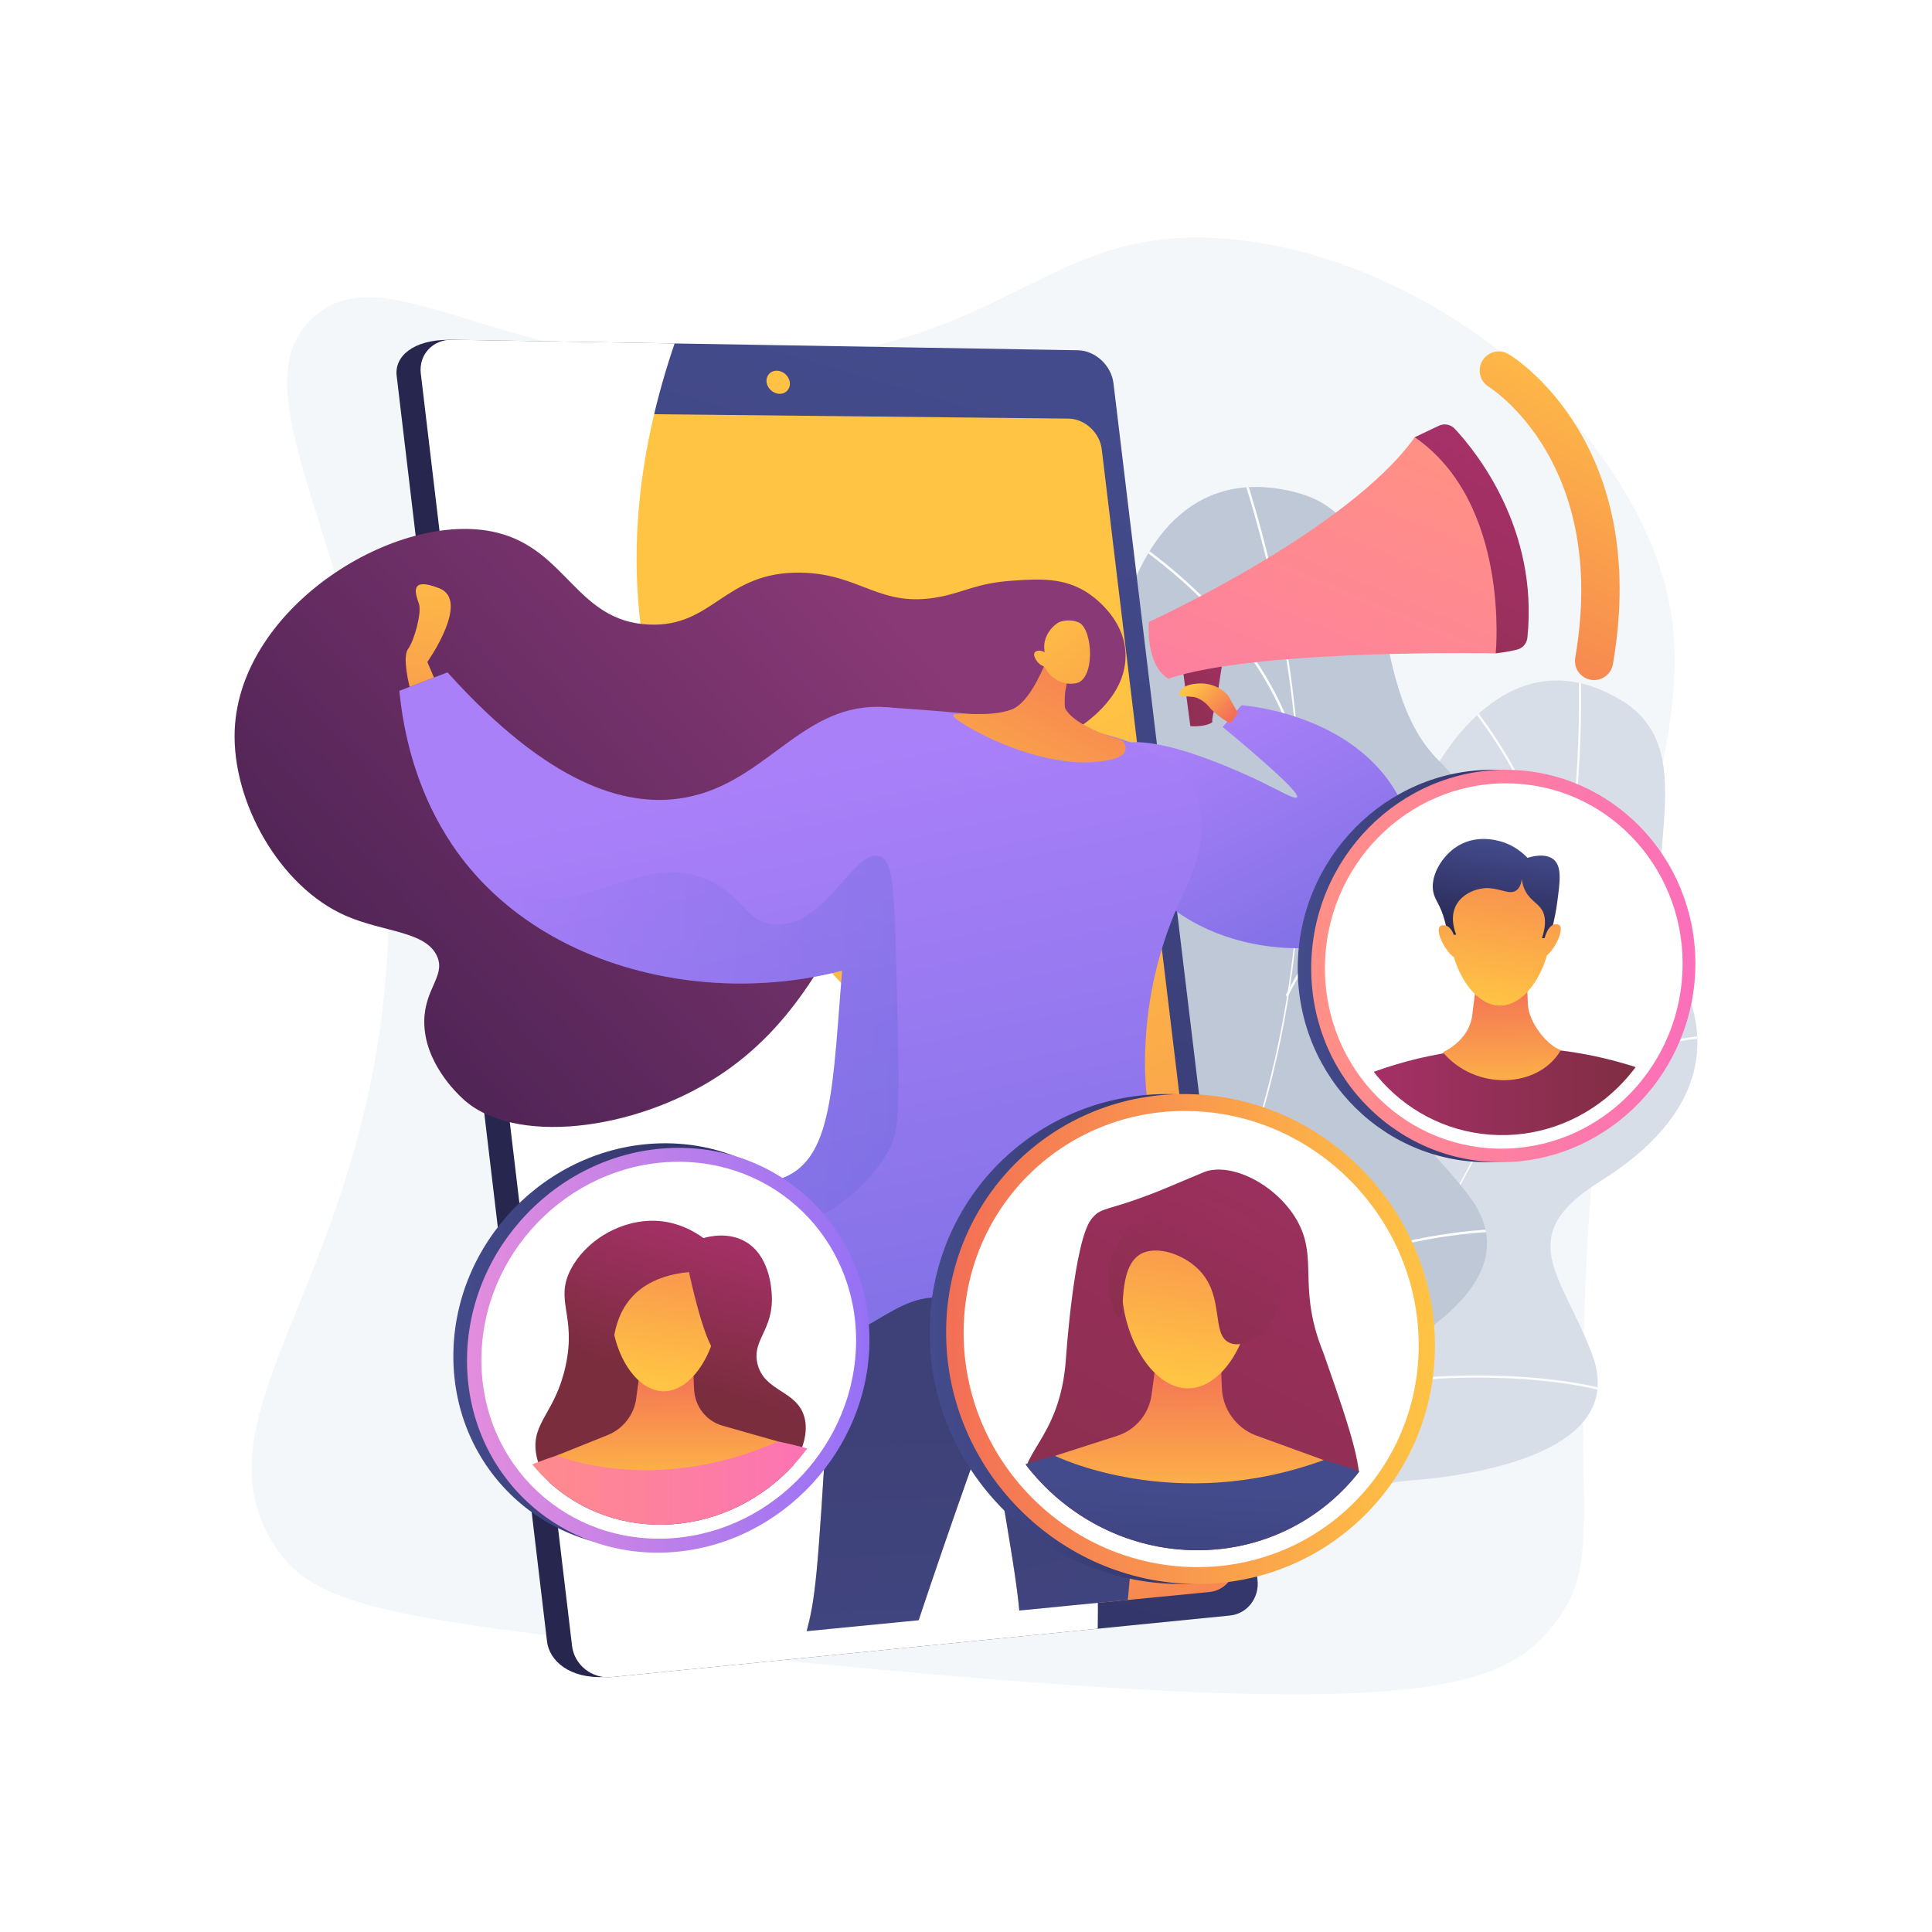<?xml version="1.0" encoding="utf-8"?>
<!-- Generator: Adobe Illustrator 27.5.0, SVG Export Plug-In . SVG Version: 6.00 Build 0)  -->
<svg version="1.1" xmlns="http://www.w3.org/2000/svg" xmlns:xlink="http://www.w3.org/1999/xlink" x="0px" y="0px"
	 viewBox="0 0 3710 3710" style="enable-background:new 0 0 3710 3710;" xml:space="preserve">
<g id="Background">
	<g>
		<g>
			<rect style="fill:#FFFFFF;" width="3710" height="3710"/>
		</g>
	</g>
</g>
<g id="Illustration">
	<g>
		<path style="fill:#F4F7FA;" d="M1517.018,691.5c434.547-44.927,502.584-258.263,833.57-233.34
			c308.47,23.228,649.444,238.649,799.408,540.804c191.25,385.339-92.248,581.127-109.321,1598.815
			c-5.698,339.649,24.24,415.571-54.66,519.273c-110.138,144.761-314.993,189.395-1585.15,61.493
			c-685.648-69.043-803.301-99.908-874.566-211.809c-163.687-257.024,188.514-515.791,218.641-1154.7
			C776.37,1145.517,423.991,771.333,601.457,609.51C751.151,473.012,995.039,745.467,1517.018,691.5z"/>
		<g>
			<g>
				<g>
					<defs>
						<path id="SVGID_1_" d="M2314.101,3079.136c-19.803-1.674-61.409-22.773-69.987-32.745
							c-57.085-66.36-172.037-183.663-170.684-276.19c0.231-15.802,70.023-33.551,79.253-48.454
							c41.75-22.116,57.605-27.199,86.968-67.723c86.684-119.636-132.275-327.388,107.937-414.448
							c175.952-63.769,329.372-8.971,297.922-285.109c-31.449-276.139,165.86-790.596,466.89-610.324
							c172.764,103.459,12.788,346.544,106.844,516.461c89.378,161.465,25.405,300.481-145.6,407.323
							c-171.004,106.842-73.942,178.865-16.027,333.504c69.569,185.753-218.867,231.976-353.85,241.956
							C2595.067,2851.423,2323.704,2945.223,2314.101,3079.136z"/>
					</defs>
					<use xlink:href="#SVGID_1_"  style="overflow:visible;fill:#D8DEE8;"/>
					<clipPath id="SVGID_00000018226690265674023440000012451729837517826721_">
						<use xlink:href="#SVGID_1_"  style="overflow:visible;"/>
					</clipPath>
					<g style="clip-path:url(#SVGID_00000018226690265674023440000012451729837517826721_);">
						<g>
							<path style="fill:#FCFDFE;" d="M2161.585,2916.139l-2.016-3.713c571.971-310.75,897.594-927.179,871.037-1648.943
								l4.225-0.157c12.584,342.066-56.961,673.009-201.12,957.053C2682.159,2518.997,2449.74,2759.586,2161.585,2916.139z"/>
							<path style="fill:#FCFDFE;" d="M3095.388,2675.32c-171.458-47.971-454.2-36.975-630.279,24.515l-1.392-3.99
								c176.772-61.731,460.648-72.763,632.809-24.596L3095.388,2675.32z"/>
							<path style="fill:#FCFDFE;" d="M2273.167,2853.852l-2.967-3.01c69.022-68.076,100.977-168.433,94.977-298.278
								c-4.399-95.209-28.724-203.762-72.302-322.65l3.97-1.453c43.724,119.291,68.136,228.269,72.554,323.906
								C2375.459,2683.462,2343.082,2784.896,2273.167,2853.852z"/>
							<path style="fill:#FCFDFE;" d="M2852.607,2179.266l-3.119-2.853c123.504-135.011,311.066-177.964,446.664-190.224
								l0.379,4.211C3161.678,2002.591,2975.195,2045.254,2852.607,2179.266z"/>
							<path style="fill:#FCFDFE;" d="M2989.516,1783.406l-4.225-0.12c5.802-206.054-120.391-381.822-196.127-468.254l3.178-2.787
								C2868.486,1399.146,2995.357,1575.908,2989.516,1783.406z"/>
						</g>
					</g>
				</g>
			</g>
		</g>
		<g>
			<g>
				<g>
					<defs>
						<path id="SVGID_00000005226117360818071100000018158526625096500920_" d="M2181.065,3037.034
							c-21.556,4.385-72.317-5.08-84.533-13.003c-81.289-52.724-239.9-141.554-267.258-240.261
							c-4.672-16.858,63.94-57.43,69.107-76.134c37.465-36.485,52.725-46.819,71.304-99.002
							c54.848-154.059-242.391-306.599-14.323-473.832c167.057-122.495,347.078-112.031,227.736-395.568
							c-119.342-283.537-69.853-891.416,306.014-793.605c215.712,56.133,121.429,364.132,274.218,515.353
							c145.188,143.7,120.495,311.275-27.903,477.984c-148.397,166.708-22.88,213.008,86.763,359.247
							c131.705,175.665-160.297,314.526-300.575,367.134C2408.653,2707.711,2149.592,2891.798,2181.065,3037.034z"/>
					</defs>
					<use xlink:href="#SVGID_00000005226117360818071100000018158526625096500920_"  style="overflow:visible;fill:#BFC8D6;"/>
					<clipPath id="SVGID_00000017514011566650893890000003424587398728892602_">
						<use xlink:href="#SVGID_00000005226117360818071100000018158526625096500920_"  style="overflow:visible;"/>
					</clipPath>
					<g style="clip-path:url(#SVGID_00000017514011566650893890000003424587398728892602_);">
						<g>
							<path style="fill:#FCFDFE;" d="M1968.333,2911.355l-3.296-3.316c510.862-508.09,664.915-1264.217,412.091-2022.637
								l4.439-1.482c119.819,359.438,148.936,732.621,84.201,1079.205C2397.712,2327.493,2225.702,2655.385,1968.333,2911.355z"/>
							<path style="fill:#FCFDFE;" d="M2885.309,2364.946c-197.057,2.402-493.975,102.073-661.876,222.187l-2.72-3.805
								c168.563-120.584,466.672-220.647,664.538-223.06L2885.309,2364.946z"/>
							<path style="fill:#FCFDFE;" d="M2067.475,2810.468l-4.088-2.275c52.133-93.793,54.845-210.339,8.063-346.399
								c-34.302-99.765-93.923-207.504-177.211-320.229l3.764-2.779c83.568,113.107,143.415,221.271,177.87,321.485
								C2123.108,2597.64,2120.282,2715.463,2067.475,2810.468z"/>
							<path style="fill:#FCFDFE;" d="M2473.044,1913.574l-4.201-2.06c89.174-181.849,275.042-285.845,415.264-341.067l1.714,4.355
								C2746.368,1629.721,2561.557,1733.072,2473.044,1913.574z"/>
							<path style="fill:#FCFDFE;" d="M2495.281,1450.471l-4.525,1.188c-57.963-220.684-246.708-368.119-354.056-436.361l2.509-3.95
								C2247.136,1079.961,2436.912,1228.242,2495.281,1450.471z"/>
						</g>
					</g>
				</g>
			</g>
		</g>
		<g>
			
				<linearGradient id="SVGID_00000092453169550094003390000000677019109236389563_" gradientUnits="userSpaceOnUse" x1="1547.516" y1="1877.401" x2="1096.015" y2="1926.655">
				<stop  offset="0" style="stop-color:#444B8C"/>
				<stop  offset="0.996" style="stop-color:#26264F"/>
			</linearGradient>
			<path style="fill:url(#SVGID_00000092453169550094003390000000677019109236389563_);" d="M2086.631,739.861l275.062,2286.265
				c4.123,34.279-19.503,65.008-52.599,68.292l-1145.67,125.778c-70.183,4.365-108.61-31.491-112.941-67.942L761.7,721.573
				c-4.307-36.248,30.126-69.075,100.607-69.076l1156.094,24.349C2051.868,677.407,2082.529,705.762,2086.631,739.861z"/>
			
				<linearGradient id="SVGID_00000065061037012174886850000016115210080366208433_" gradientUnits="userSpaceOnUse" x1="1945.331" y1="739.302" x2="828.899" y2="4540.105">
				<stop  offset="0" style="stop-color:#444B8C"/>
				<stop  offset="0.996" style="stop-color:#26264F"/>
			</linearGradient>
			<path style="fill:url(#SVGID_00000065061037012174886850000016115210080366208433_);" d="M2138.194,735.926l276.573,2297.702
				c4.147,34.452-19.56,65.34-52.778,68.647L1174.25,3220.527c-37.238,3.707-71.363-23.231-75.719-59.87L808.125,717.414
				c-4.33-36.435,23.021-65.721,60.666-65.087l1200.904,20.263C2103.288,673.156,2134.069,701.656,2138.194,735.926z"/>
			
				<linearGradient id="SVGID_00000018206718107835260080000009752557407359880093_" gradientUnits="userSpaceOnUse" x1="1453.914" y1="1653.89" x2="2524.423" y2="3727.999">
				<stop  offset="0" style="stop-color:#FFC444"/>
				<stop  offset="0.996" style="stop-color:#F36F56"/>
			</linearGradient>
			<path style="fill:url(#SVGID_00000018206718107835260080000009752557407359880093_);" d="M2115.657,862.665l256.347,2130.425
				c3.873,32.187-18.328,60.991-49.422,64.013l-1117.029,108.584c-34.617,3.365-66.339-21.78-70.395-55.885L866.782,852.813
				c-4.035-33.928,21.357-61.379,56.324-61.007l1128.492,12.017C2083.015,804.158,2111.802,830.635,2115.657,862.665z"/>
			
				<linearGradient id="SVGID_00000183212330652926258330000007710888558811873926_" gradientUnits="userSpaceOnUse" x1="1526.978" y1="645.685" x2="214.867" y2="4199.32">
				<stop  offset="0" style="stop-color:#FFC444"/>
				<stop  offset="0.996" style="stop-color:#F36F56"/>
			</linearGradient>
			<path style="fill:url(#SVGID_00000183212330652926258330000007710888558811873926_);" d="M1516.648,734.347
				c1.464,12.232-7.314,22.023-19.62,21.867c-12.319-0.155-23.504-10.218-24.97-22.473c-1.467-12.256,7.344-22.046,19.665-21.866
				C1504.031,712.056,1515.184,722.116,1516.648,734.347z"/>
			<g>
				<path style="fill:#FFFFFF;" d="M1922.533,2292.741c-228.68-422.798-570.293-549.352-673.146-985.091
					c-55.596-235.534-17.717-460.972,46.08-648.123l-426.677-7.2c-37.644-0.635-64.995,28.652-60.664,65.086l290.405,2443.244
					c4.355,36.639,38.48,63.577,75.72,59.87l933.678-92.958C2114.833,2748.727,2024.469,2481.205,1922.533,2292.741z"/>
			</g>
			<g>
				<defs>
					<path id="SVGID_00000168797725706645511060000008034841334366145155_" d="M2115.657,862.665l256.347,2130.425
						c3.873,32.187-18.328,60.991-49.422,64.013l-1117.029,108.584c-34.617,3.365-66.339-21.78-70.395-55.885L866.782,852.813
						c-4.035-33.928,21.357-61.379,56.324-61.007l1128.492,12.017C2083.015,804.158,2111.802,830.635,2115.657,862.665z"/>
				</defs>
				<clipPath id="SVGID_00000171697171727981441370000001090185548451764661_">
					<use xlink:href="#SVGID_00000168797725706645511060000008034841334366145155_"  style="overflow:visible;"/>
				</clipPath>
				<g style="clip-path:url(#SVGID_00000171697171727981441370000001090185548451764661_);">
					
						<linearGradient id="SVGID_00000020397881610227003510000013000734459118519943_" gradientUnits="userSpaceOnUse" x1="2312.44" y1="3738.095" x2="2022.507" y2="2720.698">
						<stop  offset="0" style="stop-color:#444B8C"/>
						<stop  offset="0.996" style="stop-color:#3E4177"/>
					</linearGradient>
					<path style="fill:url(#SVGID_00000020397881610227003510000013000734459118519943_);" d="M1959.17,3169.049
						c-3.379,84.808-15.602,122.647-23.827,168.468h206.427c2.416-23.355,4.832-46.71,7.248-70.066
						c19.36-243.513,39.938-435.871,55.047-565.943c18.013-155.056,30.577-241.558-26.932-302.098
						c-73.123-76.972-232.084-83.094-295.204-14.053c-35.78,39.134-27.008,87.37,17.572,344.402
						C1955.539,3052.865,1962.136,3094.598,1959.17,3169.049z"/>
					
						<linearGradient id="SVGID_00000133505387936244880000000015970837077577833405_" gradientUnits="userSpaceOnUse" x1="2258.994" y1="3753.326" x2="1969.061" y2="2735.925">
						<stop  offset="0" style="stop-color:#444B8C"/>
						<stop  offset="0.996" style="stop-color:#3E4177"/>
					</linearGradient>
					<path style="opacity:0.3;fill:url(#SVGID_00000133505387936244880000000015970837077577833405_);" d="M1959.17,3169.051
						c-3.379,84.806-15.602,122.646-23.827,168.465h120.515c-11.388-68.587-44.919-102.775-38.627-186.823
						c7.479-99.908,59.028-107.166,73.802-205.589c17.159-114.323-46.428-144.215-68.53-279.39
						c-20.162-123.315,9.032-243.499,39.425-323.828c-68.244-12.448-141.727,1.606-179.998,43.471
						c-35.78,39.133-27.008,87.369,17.572,344.397C1955.539,3052.862,1962.136,3094.6,1959.17,3169.051z"/>
				</g>
				<g style="clip-path:url(#SVGID_00000171697171727981441370000001090185548451764661_);">
					
						<linearGradient id="SVGID_00000123411429005076700400000014434292569306235532_" gradientUnits="userSpaceOnUse" x1="3503.25" y1="3841.767" x2="3213.321" y2="2824.378" gradientTransform="matrix(0.973 0.23 -0.23 0.973 -774.392 -768.379)">
						<stop  offset="0" style="stop-color:#444B8C"/>
						<stop  offset="0.996" style="stop-color:#3E4177"/>
					</linearGradient>
					<path style="fill:url(#SVGID_00000123411429005076700400000014434292569306235532_);" d="M1688.858,3337.517
						c6.655-19.109,13.312-38.218,19.967-57.327c74.852-232.531,139.121-414.999,183.743-538.109
						c53.194-146.755,85.318-228.048,43.276-300.193c-53.459-91.727-206.75-134.248-284.058-81.576
						c-43.821,29.855-46.379,78.815-62.114,339.209c-19.781,327.333-22.961,369.466-42.971,441.238
						c-29.052,104.194-54.535,130.845-76.745,196.758H1688.858z"/>
					
						<linearGradient id="SVGID_00000134233310235399681740000000136138788233804704_" gradientUnits="userSpaceOnUse" x1="3449.806" y1="3856.998" x2="3159.876" y2="2839.609" gradientTransform="matrix(0.973 0.23 -0.23 0.973 -774.392 -768.379)">
						<stop  offset="0" style="stop-color:#444B8C"/>
						<stop  offset="0.996" style="stop-color:#3E4177"/>
					</linearGradient>
					<path style="opacity:0.3;fill:url(#SVGID_00000134233310235399681740000000136138788233804704_);" d="M1601.117,3337.517
						c8.209-75.956-20.411-116.925,6.31-201.266c30.259-95.509,82.095-90.715,119.11-183.101
						c42.995-107.31-12.013-151.027-2.431-287.661c8.742-124.646,64.797-234.893,112.851-306.078
						c-63.551-27.81-138.295-31.035-185.17,0.904c-43.821,29.854-46.38,78.815-62.113,339.205
						c-19.782,327.332-22.963,369.469-42.973,441.242c-29.051,104.192-54.534,130.844-76.744,196.755H1601.117z"/>
				</g>
			</g>
		</g>
		<g>
			<g>
				
					<linearGradient id="SVGID_00000036971032822348886090000007315671928014908555_" gradientUnits="userSpaceOnUse" x1="1216.046" y1="1108.944" x2="1455.016" y2="1947.776" gradientTransform="matrix(0.979 -0.203 0.203 0.979 897.317 536.855)">
					<stop  offset="0" style="stop-color:#AA80F9"/>
					<stop  offset="0.996" style="stop-color:#6165D7"/>
				</linearGradient>
				<path style="fill:url(#SVGID_00000036971032822348886090000007315671928014908555_);" d="M2347.918,1396.002
					c12.034-13.918,24.072-27.837,36.107-41.756c13.261,0.95,231.737,20.009,310.046,192.42
					c10.774,23.717,50.47,111.117,12.497,180.506c-63.653,116.315-316.078,128.19-459.494,13.849
					c-112.694-89.85-159.486-258.76-114.084-301.657c54.947-51.914,272.978,54.224,289.586,62.308
					c33.329,16.223,64.312,34.424,68.012,29.332C2496.878,1522.352,2418.436,1454.526,2347.918,1396.002z"/>
				
					<linearGradient id="SVGID_00000000915643226582063440000017000595211818603661_" gradientUnits="userSpaceOnUse" x1="2949.98" y1="776.453" x2="2425.62" y2="1855.717">
					<stop  offset="0" style="stop-color:#AB316D"/>
					<stop  offset="1" style="stop-color:#792D3D"/>
				</linearGradient>
				<path style="fill:url(#SVGID_00000000915643226582063440000017000595211818603661_);" d="M2717.998,878.733l-1.258-39.137
					l46.327-22.084c10.337-4.927,22.655-2.577,30.465,5.797c41.355,44.346,161.131,192.514,139.474,401.382
					c-1.137,10.966-9.017,20.062-19.71,22.744c-19.423,4.87-41.133,7.237-41.133,7.237L2717.998,878.733z"/>
				
					<linearGradient id="SVGID_00000003072591851334440560000005402164241628325307_" gradientUnits="userSpaceOnUse" x1="7200.591" y1="621.514" x2="7067.386" y2="913.888" gradientTransform="matrix(0.78 0.626 -0.626 0.78 -2796.862 -3726.577)">
					<stop  offset="0" style="stop-color:#AB316D"/>
					<stop  offset="1" style="stop-color:#792D3D"/>
				</linearGradient>
				<path style="fill:url(#SVGID_00000003072591851334440560000005402164241628325307_);" d="M2349.909,1256.172l-14.719,93.803
					c0,0-8.031,25.823-7.34,37.137c-14.666,9.734-42.049,7.297-42.049,7.297l-15.478-117.084l76.731-22.468L2349.909,1256.172z"/>
				
					<linearGradient id="SVGID_00000171695960911692570610000013523651745354085524_" gradientUnits="userSpaceOnUse" x1="745.292" y1="1358.647" x2="820.438" y2="1422.623" gradientTransform="matrix(0.997 0.071 -0.071 0.997 1642.372 -95.045)">
					<stop  offset="0" style="stop-color:#FFC444"/>
					<stop  offset="0.996" style="stop-color:#F36F56"/>
				</linearGradient>
				<path style="fill:url(#SVGID_00000171695960911692570610000013523651745354085524_);" d="M2377.278,1369.456l-18.675-33.26
					c0,0-19.687-26.54-59.038-23.583c-39.352,2.957-34.627,23.544-34.627,23.544l26.523,2.196c0,0,17.141,1.312,33.098,22.427
					c20.47,20.632,38.451,28.308,38.451,28.308L2377.278,1369.456z"/>
				
					<linearGradient id="SVGID_00000114785797571296462290000018284917074017387172_" gradientUnits="userSpaceOnUse" x1="1691.491" y1="678.803" x2="1022.789" y2="1659.565" gradientTransform="matrix(0.979 -0.203 0.203 0.979 897.317 536.855)">
					<stop  offset="0" style="stop-color:#FF9085"/>
					<stop  offset="1" style="stop-color:#FB6FBB"/>
				</linearGradient>
				<path style="fill:url(#SVGID_00000114785797571296462290000018284917074017387172_);" d="M2206.047,1194.451
					c0,0,382.794-174.953,510.693-354.855c184.458,127.404,155.424,415.078,155.424,415.078s-457.719-9.19-628.889,48.659
					C2198.795,1275.913,2206.047,1194.451,2206.047,1194.451z"/>
				
					<linearGradient id="SVGID_00000162344871603997810670000011027886222275806390_" gradientUnits="userSpaceOnUse" x1="3136.331" y1="654.094" x2="2735.829" y2="1461.887">
					<stop  offset="0" style="stop-color:#FFC444"/>
					<stop  offset="0.996" style="stop-color:#F36F56"/>
				</linearGradient>
				<path style="fill:url(#SVGID_00000162344871603997810670000011027886222275806390_);" d="M3038.142,1297.877
					c-10.068-8.089-15.564-21.241-13.212-34.872c64.735-375.737-163.605-518.707-165.845-520.069
					c-17.352-10.47-22.896-33.065-12.406-50.413c10.495-17.343,33.063-22.897,50.412-12.409
					c11.246,6.781,273.345,170.782,200.189,595.35c-3.437,19.979-22.432,33.392-42.406,29.945
					C3048.516,1304.325,3042.83,1301.643,3038.142,1297.877z"/>
			</g>
			
				<linearGradient id="SVGID_00000126298463617751810800000008392268184344485765_" gradientUnits="userSpaceOnUse" x1="169.832" y1="2345.822" x2="1601.443" y2="1050.123">
				<stop  offset="0" style="stop-color:#311944"/>
				<stop  offset="1" style="stop-color:#893976"/>
			</linearGradient>
			<path style="fill:url(#SVGID_00000126298463617751810800000008392268184344485765_);" d="M1889.894,1445.267
				c42.438-6.196,111.113,0.204,180.161-47.051c20.785-14.226,94.424-64.623,91.211-144.005
				c-2.827-69.884-66.091-111.577-73.863-116.557c-44.839-28.743-91.631-26.158-143.574-22.568
				c-67.352,4.656-90.745,21.403-137.962,30.798c-116.811,23.24-151.29-43.911-267.174-46.203
				c-148.118-2.934-168.194,105.256-292.601,99.655c-139.662-6.289-157.245-144.568-293.388-176.916
				c-188.967-44.903-491.92,141.468-501.985,379.037c-5.814,137.208,85.672,301.035,212.802,356.895
				c74.1,32.56,156.633,29.323,176.713,80.275c14.293,36.261-24.945,60.83-25.511,122.304
				c-0.738,79.25,63.519,139.201,73.896,148.88c96.32,89.875,327.56,63.228,491.421-43.831
				C1675.53,1872.919,1659.162,1478.969,1889.894,1445.267z"/>
			
				<linearGradient id="SVGID_00000173136818746519095230000010511197778130792327_" gradientUnits="userSpaceOnUse" x1="1935.52" y1="1575.133" x2="2504.376" y2="3571.932" gradientTransform="matrix(0.998 0.067 -0.067 0.998 -289.316 -242.205)">
				<stop  offset="0" style="stop-color:#AA80F9"/>
				<stop  offset="0.996" style="stop-color:#6165D7"/>
			</linearGradient>
			<path style="fill:url(#SVGID_00000173136818746519095230000010511197778130792327_);" d="M1688.557,1357.418
				c107.309,6.811,240.039,16.92,374.806,40.38c289.75,50.438,268.501,194.862,206.755,323.675
				c-63.01,131.453-69.162,250.858-70.931,293.364c-2.854,68.483,5.881,124.125,23.357,235.414
				c30.354,193.329,59.562,239.226,25.892,285.875c-49.101,68.018-173.078,56.159-194.791,53.645
				c-109.967-12.732-129.019-79.055-221.35-95.554c-107.273-19.176-137.718,60.31-291.663,104.812
				c-181.703,52.529-408.899,20.113-506.97-105.774c-37.868-48.61-59.887-113.724-40.935-132.484
				c25.8-25.537,103.936,58.195,194.8,33.182c60.193-16.573,57.922-62.131,131.316-101.496
				c88.328-47.375,135.558-4.961,195.332-35.353c93.239-47.418,84.447-204.595,108.966-460.725
				C1633.294,1690.342,1651.807,1539.696,1688.557,1357.418z"/>
			
				<linearGradient id="SVGID_00000008841481407379688780000017157175365406096296_" gradientUnits="userSpaceOnUse" x1="1789.772" y1="1616.638" x2="2358.637" y2="3613.468" gradientTransform="matrix(0.998 0.067 -0.067 0.998 -289.316 -242.205)">
				<stop  offset="0" style="stop-color:#AA80F9"/>
				<stop  offset="0.996" style="stop-color:#6165D7"/>
			</linearGradient>
			<path style="fill:url(#SVGID_00000008841481407379688780000017157175365406096296_);" d="M1688.556,1357.418
				c-156.158-2.881-222.703,155.39-387.344,176.422c-99.755,12.746-244.817-23.712-441.897-242.712
				c-30.818,11.813-61.638,23.631-92.46,35.451c18.342,185.965,96.74,294.901,135.707,341.177
				c222.621,264.374,677.046,287.306,937.151,90.997c81.624-61.601,130.195-134.297,157.163-182.401
				C1925.691,1474.506,1819.822,1359.848,1688.556,1357.418z"/>
			
				<linearGradient id="SVGID_00000134208673670414330200000005564664196685993126_" gradientUnits="userSpaceOnUse" x1="-22.705" y1="1663.677" x2="-178.708" y2="1099.41" gradientTransform="matrix(-0.983 -0.185 -0.185 0.983 2144.184 47.032)">
				<stop  offset="0" style="stop-color:#FFC444"/>
				<stop  offset="0.996" style="stop-color:#F36F56"/>
			</linearGradient>
			<path style="fill:url(#SVGID_00000134208673670414330200000005564664196685993126_);" d="M2037.372,1260.529
				c-9.249-7.635-23.211-4.003-27.658,7.135c-12.312,30.837-36.982,83.051-66.589,94.522
				c-42.632,16.503-104.299,3.849-112.679,10.973c-8.345,7.088,178.325,120.492,310.268,83.528c0.927-0.26,1.831-0.596,2.708-0.995
				l7.605-3.458c15.076-6.855,13.249-28.816-2.746-33.11c-24.533-6.588-88.4-29.662-102.877-59.166
				c-1.662-3.387-0.47-29.053,0.256-32.755l8.078-41.172c1.248-6.359-1.088-12.889-6.085-17.014L2037.372,1260.529z"/>
			
				<linearGradient id="SVGID_00000075163270356781923030000005332924246581208456_" gradientUnits="userSpaceOnUse" x1="-30.649" y1="1119.982" x2="-538.195" y2="1542.369" gradientTransform="matrix(-0.983 -0.185 -0.185 0.983 2144.184 47.032)">
				<stop  offset="0" style="stop-color:#FFC444"/>
				<stop  offset="0.996" style="stop-color:#F36F56"/>
			</linearGradient>
			<path style="fill:url(#SVGID_00000075163270356781923030000005332924246581208456_);" d="M2005.462,1280.208
				c0,0,18.46,38.847,60.173,31.952c37.354-6.167,33.477-100.37,7.689-115.881c-8.599-5.173-25.867-6.85-38.554-1.906
				c-8.92,3.483-35.222,25.951-28.585,57.932c-8.346-4.218-16.558-3.359-19.325,0.649c-3.514,5.083,2.542,14.041,3.913,16.07
				C1995.528,1276.061,2002.299,1279.051,2005.462,1280.208z"/>
			
				<linearGradient id="SVGID_00000096052324357705572850000015990015735348643215_" gradientUnits="userSpaceOnUse" x1="1218.037" y1="1177.886" x2="1176.763" y2="1933.7" gradientTransform="matrix(0.998 0.067 -0.067 0.998 -289.316 -242.205)">
				<stop  offset="0" style="stop-color:#FFC444"/>
				<stop  offset="0.996" style="stop-color:#F36F56"/>
			</linearGradient>
			<path style="fill:url(#SVGID_00000096052324357705572850000015990015735348643215_);" d="M833.386,1301.069l-12.733-29.924
				c0,0,83.225-117.589,23.1-141.413c-60.126-23.827-45.163,12.41-39.32,29.61c5.843,17.197-9.051,70.995-20.845,86.942
				c-11.796,15.949,3.033,72.715,3.033,72.715L833.386,1301.069z"/>
			
				<linearGradient id="SVGID_00000063612493365561305740000017353724407078142864_" gradientUnits="userSpaceOnUse" x1="1331.571" y1="2194.471" x2="2168.498" y2="2194.471" gradientTransform="matrix(0.998 0.067 -0.067 0.998 -289.316 -242.205)">
				<stop  offset="0" style="stop-color:#AA80F9"/>
				<stop  offset="0.996" style="stop-color:#6165D7"/>
			</linearGradient>
			<path style="opacity:0.3;fill:url(#SVGID_00000063612493365561305740000017353724407078142864_);" d="M1286.153,2500.491
				c40.541-23.777,17.341-77.309,64.031-116.152c42.726-35.544,85.142-9.835,158.311-25.486
				c87.956-18.814,159.527-84.386,194.36-143.521c24.833-42.159,24.999-70.863,19.901-295.791
				c-4.854-214.207-6.783-266.573-33.676-275.305c-48.938-15.891-104.043,137.533-201.547,130.99
				c-55.072-3.693-59.177-54.094-126.798-84.822c-114.773-52.16-205.938,46.227-331.539,33.904
				c-32.105-3.148-70.563-14.158-113.414-42.203c169.606,187.225,459.221,245.122,701.427,181.764
				c-17.77,216.182-18.323,350.157-103.034,393.236c-59.773,30.391-107.004-12.023-195.332,35.353
				c-73.395,39.365-71.123,84.922-131.316,101.496c-90.862,25.013-169-58.719-194.798-33.182
				c-17.186,17.013-0.523,72.04,30.946,118.418c20.791-7.022,43.521-11.598,67.961-11.86
				C1185.029,2466.337,1238.32,2528.541,1286.153,2500.491z"/>
		</g>
		<g>
			
				<linearGradient id="SVGID_00000101099866454299866000000017743499144897056395_" gradientUnits="userSpaceOnUse" x1="870.566" y1="2584.131" x2="1643.378" y2="2584.131">
				<stop  offset="0" style="stop-color:#444B8C"/>
				<stop  offset="0.996" style="stop-color:#26264F"/>
			</linearGradient>
			<path style="fill:url(#SVGID_00000101099866454299866000000017743499144897056395_);" d="M1264.434,2971.823
				c-215.278,15.432-393.868-149.289-393.868-367.494c0-218.206,178.59-401.602,393.868-408.68
				c210.742-6.929,378.944,158.338,378.944,368.274C1643.378,2773.86,1475.176,2956.715,1264.434,2971.823z"/>
			
				<linearGradient id="SVGID_00000020369981261130708070000009185058734757311400_" gradientUnits="userSpaceOnUse" x1="896.808" y1="2592.879" x2="1669.62" y2="2592.879">
				<stop  offset="0.004" style="stop-color:#E38DDD"/>
				<stop  offset="1" style="stop-color:#9571F6"/>
			</linearGradient>
			<path style="fill:url(#SVGID_00000020369981261130708070000009185058734757311400_);" d="M1290.677,2980.57
				c-215.278,15.432-393.868-149.289-393.868-367.495s178.59-401.601,393.868-408.679
				c210.742-6.929,378.943,158.338,378.943,368.275C1669.62,2782.608,1501.418,2965.463,1290.677,2980.57z"/>
			<path style="fill:#FFFFFF;" d="M1643.948,2574.013c0,196.028-156.61,365.958-353.271,379.792
				c-200.606,14.112-366.208-138.969-366.208-342.176s165.601-373.604,366.208-380.469
				C1487.338,2224.431,1643.948,2377.985,1643.948,2574.013z"/>
			<g>
				<defs>
					<path id="SVGID_00000121268990656318531110000011041667461305668788_" d="M1618.208,2575.359
						c0,181.745-145.305,339.106-327.531,351.682c-185.609,12.809-338.622-128.954-338.622-316.853
						c0-187.899,153.013-345.662,338.622-352.262C1472.903,2251.446,1618.208,2393.613,1618.208,2575.359z"/>
				</defs>
				<clipPath id="SVGID_00000064327750252028635450000004830085928992983978_">
					<use xlink:href="#SVGID_00000121268990656318531110000011041667461305668788_"  style="overflow:visible;"/>
				</clipPath>
				<g style="clip-path:url(#SVGID_00000064327750252028635450000004830085928992983978_);">
					
						<linearGradient id="SVGID_00000093138499510875165970000010048009505637478807_" gradientUnits="userSpaceOnUse" x1="1407.71" y1="2328.116" x2="1300.892" y2="2659.251">
						<stop  offset="0" style="stop-color:#AB316D"/>
						<stop  offset="1" style="stop-color:#792D3D"/>
					</linearGradient>
					<path style="fill:url(#SVGID_00000093138499510875165970000010048009505637478807_);" d="M1247.438,2344.24
						c-63.693,2.215-124.124,41.553-150.951,92.484c-32.324,61.365,10.836,88.151-10.241,185.804
						c-19.411,89.934-64.742,107.999-57.25,165.728c8.207,63.232,70.139,99.741,94.613,114.168
						c110.104,64.905,282.186,51.044,369.591-47.363c7.301-8.219,67.634-76.146,51.345-134.064
						c-14.574-51.823-77.05-48.175-89.989-102.152c-11.145-46.498,31.537-64.512,27.475-132.695
						c-0.795-13.338-4.556-76.481-52.057-102.667c-31.632-17.437-66.386-9.569-79.121-6.007
						C1335.563,2366.26,1298.33,2342.47,1247.438,2344.24z"/>
					
						<linearGradient id="SVGID_00000071552476543502763590000005755328438516745142_" gradientUnits="userSpaceOnUse" x1="924.469" y1="2881.518" x2="1643.948" y2="2881.518">
						<stop  offset="0" style="stop-color:#FF9085"/>
						<stop  offset="1" style="stop-color:#FB6FBB"/>
					</linearGradient>
					<path style="fill:url(#SVGID_00000071552476543502763590000005755328438516745142_);" d="M924.469,2859.931
						c0,0,321.734-208.512,719.479-46.387c0,0-50.663,164.06-353.271,194.07C978.627,3038.56,924.469,2859.931,924.469,2859.931z"/>
					
						<linearGradient id="SVGID_00000099650789036534363100000003730611296646802095_" gradientUnits="userSpaceOnUse" x1="1280.543" y1="2621.867" x2="1281.928" y2="2890.569">
						<stop  offset="0.004" style="stop-color:#F36F56"/>
						<stop  offset="1" style="stop-color:#FFC444"/>
					</linearGradient>
					<path style="fill:url(#SVGID_00000099650789036534363100000003730611296646802095_);" d="M1233.662,2595.464l-12.057,90.545
						c-4.114,30.896-25.207,57.854-54.55,69.649l-98.066,39.417c0,0,187.692,78.492,424.754-27.083l-108.074-30.814
						c-30.678-9.602-51.586-37.336-52.922-70.283l-3.1-76.449L1233.662,2595.464z"/>
					
						<linearGradient id="SVGID_00000161626167060820210880000009620114565532167565_" gradientUnits="userSpaceOnUse" x1="1318.625" y1="2235.47" x2="1256.728" y2="2652.6">
						<stop  offset="0.004" style="stop-color:#F36F56"/>
						<stop  offset="1" style="stop-color:#FFC444"/>
					</linearGradient>
					<path style="fill:url(#SVGID_00000161626167060820210880000009620114565532167565_);" d="M1379.937,2508.575
						c0,75.786-45.612,159.77-102.167,162.948c-56.877,3.196-103.221-76.46-103.221-153.027
						c0-76.569,46.344-120.414,103.221-122.826C1334.325,2393.271,1379.937,2432.789,1379.937,2508.575z"/>
					
						<linearGradient id="SVGID_00000041282756312713464180000016770792623889189805_" gradientUnits="userSpaceOnUse" x1="1329.74" y1="2301.097" x2="1219.408" y2="2643.127">
						<stop  offset="0" style="stop-color:#AB316D"/>
						<stop  offset="1" style="stop-color:#792D3D"/>
					</linearGradient>
					<path style="fill:url(#SVGID_00000041282756312713464180000016770792623889189805_);" d="M1323.011,2442.768
						c-30.711,2.975-77.233,12.497-109.463,47.9c-54.11,59.438-28.413,148.028-52.484,154.667
						c-21.442,5.914-54.652-56.363-54.115-126.697c0.449-58.904,20.581-129.2,72.987-148.843
						c30.779-11.536,39.842,4.742,139.091,10.344c57.829,3.264,35.144,30.216,48.152,39.317
						c57.747,40.407,50.439,182.151,19.355,185.607C1371.797,2606.702,1351.428,2570.831,1323.011,2442.768z"/>
				</g>
			</g>
		</g>
		<g>
			
				<linearGradient id="SVGID_00000103242153561677911890000017365529580973608618_" gradientUnits="userSpaceOnUse" x1="2492.011" y1="1855" x2="3229.752" y2="1855">
				<stop  offset="0" style="stop-color:#444B8C"/>
				<stop  offset="0.996" style="stop-color:#26264F"/>
			</linearGradient>
			<path style="fill:url(#SVGID_00000103242153561677911890000017365529580973608618_);" d="M2867.888,2231.571
				c-205.474,6.545-375.877-160.268-375.877-371.98c0-211.712,170.402-382.768,375.877-381.34
				c201.216,1.399,361.864,168.335,361.864,372.154C3229.752,2054.225,3069.104,2225.162,2867.888,2231.571z"/>
			
				<linearGradient id="SVGID_00000028315404559358235570000007304129267512243364_" gradientUnits="userSpaceOnUse" x1="2517.905" y1="1855" x2="3255.646" y2="1855">
				<stop  offset="0" style="stop-color:#FF9085"/>
				<stop  offset="1" style="stop-color:#FB6FBB"/>
			</linearGradient>
			<path style="fill:url(#SVGID_00000028315404559358235570000007304129267512243364_);" d="M2893.782,2231.571
				c-205.475,6.545-375.877-160.268-375.877-371.98c0-211.712,170.402-382.768,375.877-381.34
				c201.215,1.399,361.864,168.335,361.864,372.154C3255.646,2054.225,3094.997,2225.162,2893.782,2231.571z"/>
			<path style="fill:#FFFFFF;" d="M3231.124,1850.711c0,190.311-149.572,349.154-337.341,354.883
				c-191.474,5.843-349.488-149.168-349.488-346.332s158.014-356.109,349.488-355.035
				C3081.552,1505.282,3231.124,1660.4,3231.124,1850.711z"/>
			<g>
				<defs>
					<path id="SVGID_00000052823046442179082340000017951446829206537617_" d="M3206.538,1851.017
						c0,176.442-138.771,323.524-312.756,328.6c-177.161,5.169-323.169-138.367-323.169-320.683s146.008-329.488,323.169-328.73
						C3067.767,1530.949,3206.538,1674.576,3206.538,1851.017z"/>
				</defs>
				<clipPath id="SVGID_00000084529964017998008490000009609147276861657233_">
					<use xlink:href="#SVGID_00000052823046442179082340000017951446829206537617_"  style="overflow:visible;"/>
				</clipPath>
				<g style="clip-path:url(#SVGID_00000084529964017998008490000009609147276861657233_);">
					
						<linearGradient id="SVGID_00000032631072914749811440000002289690404420207753_" gradientUnits="userSpaceOnUse" x1="2544.294" y1="2135.7" x2="3231.124" y2="2135.7">
						<stop  offset="0" style="stop-color:#AB316D"/>
						<stop  offset="1" style="stop-color:#792D3D"/>
					</linearGradient>
					<path style="fill:url(#SVGID_00000032631072914749811440000002289690404420207753_);" d="M2544.294,2101.063
						c0,0,307.034-189.813,686.829-16.955c0,0-48.391,157.293-337.341,174.577C2595.966,2276.5,2544.294,2101.063,2544.294,2101.063
						z"/>
					
						<linearGradient id="SVGID_00000019640656617857809410000004304675627446590868_" gradientUnits="userSpaceOnUse" x1="2883.227" y1="1884.168" x2="2884.537" y2="2138.265">
						<stop  offset="0.004" style="stop-color:#F36F56"/>
						<stop  offset="1" style="stop-color:#FFC444"/>
					</linearGradient>
					<path style="fill:url(#SVGID_00000019640656617857809410000004304675627446590868_);" d="M2839.357,1855.589l-11.509,87.405
						c-3.341,55.564-57.275,77.544-57.275,77.544c63.321,75.113,184.364,69.403,226.694-4.048
						c-29.252-10.482-62.046-55.691-63.321-87.721l-2.959-74.321L2839.357,1855.589z"/>
					
						<linearGradient id="SVGID_00000153686534297984697660000005863187299944358842_" gradientUnits="userSpaceOnUse" x1="2920.654" y1="1533.622" x2="2856.512" y2="1929.741">
						<stop  offset="0.004" style="stop-color:#F36F56"/>
						<stop  offset="1" style="stop-color:#FFC444"/>
					</linearGradient>
					<path style="fill:url(#SVGID_00000153686534297984697660000005863187299944358842_);" d="M2978.999,1776.938
						c0,73.559-43.548,153.302-97.538,154.185c-54.292,0.889-98.528-78.218-98.528-152.524c0-74.307,44.235-115.064,98.528-115.204
						C2935.452,1663.255,2978.999,1703.377,2978.999,1776.938z"/>
					
						<linearGradient id="SVGID_00000155831062858614388290000015771682710874827447_" gradientUnits="userSpaceOnUse" x1="2886.953" y1="1615.716" x2="2855.557" y2="1809.608">
						<stop  offset="0" style="stop-color:#444B8C"/>
						<stop  offset="0.996" style="stop-color:#26264F"/>
					</linearGradient>
					<path style="fill:url(#SVGID_00000155831062858614388290000015771682710874827447_);" d="M2780.011,1797.375
						c5.43-0.922,10.858-1.844,16.282-2.764c-2.492-6.061-12.776-32.906,0-56.565c12.259-22.702,41.121-33.881,63.154-32.499
						c25.025,1.569,40.042,13.23,52.599,4.076c7.057-5.145,9.341-14.435,10.148-21.666c0.558,4.62,1.819,11.455,5.07,18.997
						c9.338,21.664,25.132,26.093,33.731,40.393c5.789,9.627,9.555,25.783,0,54.362c4.769-0.334,9.536-0.668,14.301-1.002
						c5.03-16.043,11.062-38.785,14.813-66.581c5.569-41.272,9.402-69.679-6.411-83.467c-3.151-2.747-17.089-13.639-50.453-3.305
						c-7.818-8.265-24.291-23.396-49.645-31.016c-8.771-2.636-52.28-15.711-90.865,12.643
						c-26.246,19.286-46.819,55.244-40.206,84.922c3.497,15.694,13.062,22.703,21.478,53.034
						C2777.559,1779.745,2779.194,1790.529,2780.011,1797.375z"/>
					
						<linearGradient id="SVGID_00000162350882163030385120000017724271428271866263_" gradientUnits="userSpaceOnUse" x1="3021.031" y1="1550.113" x2="2957.094" y2="1944.969">
						<stop  offset="0.004" style="stop-color:#F36F56"/>
						<stop  offset="1" style="stop-color:#FFC444"/>
					</linearGradient>
					<path style="fill:url(#SVGID_00000162350882163030385120000017724271428271866263_);" d="M2965.446,1804.213
						c0,0,6.262-32.283,25.275-29.247c18.976,3.03-8.218,56.076-25.275,62.62V1804.213z"/>
					
						<linearGradient id="SVGID_00000157276064922751403620000017741537301841845385_" gradientUnits="userSpaceOnUse" x1="2826.529" y1="1518.42" x2="2762.261" y2="1915.321">
						<stop  offset="0.004" style="stop-color:#F36F56"/>
						<stop  offset="1" style="stop-color:#FFC444"/>
					</linearGradient>
					<path style="fill:url(#SVGID_00000157276064922751403620000017741537301841845385_);" d="M2795.146,1805.894
						c0,0-6.376-32.463-25.79-29.075c-19.452,3.395,8.401,56.531,25.79,62.742V1805.894z"/>
				</g>
			</g>
		</g>
		<g>
			
				<linearGradient id="SVGID_00000093166490281279158660000012807012009644717745_" gradientUnits="userSpaceOnUse" x1="1785.13" y1="2571.304" x2="2723.806" y2="2571.304">
				<stop  offset="0" style="stop-color:#444B8C"/>
				<stop  offset="0.996" style="stop-color:#26264F"/>
			</linearGradient>
			<path style="fill:url(#SVGID_00000093166490281279158660000012807012009644717745_);" d="M2263.555,3041.708
				c-261.489-2.087-478.425-218.891-478.425-483.25c0-264.36,216.937-469.284,478.425-457.051
				c255.964,11.976,460.25,228.436,460.25,482.753S2519.52,3043.749,2263.555,3041.708z"/>
			
				<linearGradient id="SVGID_00000136396274711523614030000011904946632170430368_" gradientUnits="userSpaceOnUse" x1="1816.839" y1="2571.304" x2="2755.514" y2="2571.304">
				<stop  offset="0.004" style="stop-color:#F36F56"/>
				<stop  offset="1" style="stop-color:#FFC444"/>
			</linearGradient>
			<path style="fill:url(#SVGID_00000136396274711523614030000011904946632170430368_);" d="M2295.263,3041.708
				c-261.489-2.087-478.425-218.891-478.425-483.25c0-264.36,216.936-469.284,478.425-457.051
				c255.964,11.976,460.25,228.436,460.25,482.753S2551.228,3043.749,2295.263,3041.708z"/>
			<path style="fill:#FFFFFF;" d="M2724.335,2583.306c0,237.468-190.208,428.203-429.071,425.977
				c-243.667-2.271-444.825-203.719-444.825-449.906s201.157-436.62,444.825-425.546
				C2534.127,2144.686,2724.335,2345.837,2724.335,2583.306z"/>
			<g>
				<defs>
					<path id="SVGID_00000181071389583894524620000004578551640742549939_" d="M2693.074,2582.45
						c0,220.167-176.479,396.768-397.81,394.409c-225.45-2.402-411.316-188.923-411.316-416.564
						c0-227.642,185.865-403.983,411.316-394.039C2516.595,2176.018,2693.074,2362.283,2693.074,2582.45z"/>
				</defs>
				<clipPath id="SVGID_00000055700944882289886560000006462544946101286802_">
					<use xlink:href="#SVGID_00000181071389583894524620000004578551640742549939_"  style="overflow:visible;"/>
				</clipPath>
				<g style="clip-path:url(#SVGID_00000055700944882289886560000006462544946101286802_);">
					
						<linearGradient id="SVGID_00000036965930915866197130000003601339631741009830_" gradientUnits="userSpaceOnUse" x1="2871.524" y1="1627.237" x2="1759.439" y2="3733.311">
						<stop  offset="0" style="stop-color:#AB316D"/>
						<stop  offset="1" style="stop-color:#792D3D"/>
					</linearGradient>
					<path style="fill:url(#SVGID_00000036965930915866197130000003601339631741009830_);" d="M1970.733,2860.722
						c-23.532-68.256,64.819-91.54,76.069-250.393c0.764-10.787,15.731-227.765,49.095-269.456c4.435-5.542,9.379-9.929,9.379-9.929
						c16.684-12.927,42.47-11.415,134.487-49.802c78.861-32.899,74.304-31.951,84.493-33.823
						c59.29-10.896,146.946,43.373,175.79,115.787c25.869,64.948-5.171,120.391,41.201,234.539l0.003,0.006
						c57.492,164.245,86.239,246.367,60.221,297.937C2522.401,3052.31,2023.555,3013.937,1970.733,2860.722z"/>
					
						<linearGradient id="SVGID_00000076583370304436398860000016799928028503055004_" gradientUnits="userSpaceOnUse" x1="2287.816" y1="2859.162" x2="2245.541" y2="3614.838">
						<stop  offset="0" style="stop-color:#444B8C"/>
						<stop  offset="0.996" style="stop-color:#26264F"/>
					</linearGradient>
					<path style="fill:url(#SVGID_00000076583370304436398860000016799928028503055004_);" d="M1850.439,2860.198
						c0,0,390.806-221.539,873.896,13.275c0,0-61.531,193.853-429.071,200.997
						C1916.225,3081.838,1850.439,2860.198,1850.439,2860.198z"/>
					
						<linearGradient id="SVGID_00000076576469889279978210000005029752452238661529_" gradientUnits="userSpaceOnUse" x1="2282.953" y1="2606.825" x2="2284.618" y2="2929.756">
						<stop  offset="0.004" style="stop-color:#F36F56"/>
						<stop  offset="1" style="stop-color:#FFC444"/>
					</linearGradient>
					<path style="fill:url(#SVGID_00000076576469889279978210000005029752452238661529_);" d="M2226.012,2569.661l-14.645,108.527
						c-4.997,37.032-30.618,67.654-66.26,79.109l-119.119,38.283c0,0,227.983,113.215,515.917,8.207l-131.264-47.766
						c-37.261-14.595-62.656-50.212-64.279-90.254l-3.765-92.914L2226.012,2569.661z"/>
					
						<linearGradient id="SVGID_00000183944340706606250130000012173125982617799610_" gradientUnits="userSpaceOnUse" x1="2328.622" y1="2140.8" x2="2254.194" y2="2642.376">
						<stop  offset="0.004" style="stop-color:#F36F56"/>
						<stop  offset="1" style="stop-color:#FFC444"/>
					</linearGradient>
					<path style="fill:url(#SVGID_00000183944340706606250130000012173125982617799610_);" d="M2403.68,2478.53
						c0,91.81-55.401,189.146-124.094,187.535c-69.085-1.622-125.377-102.599-125.377-195.359
						c0-92.761,56.292-141.4,125.377-138.827C2348.28,2334.439,2403.68,2386.719,2403.68,2478.53z"/>
					
						<linearGradient id="SVGID_00000049207420235650142270000012546500818553808310_" gradientUnits="userSpaceOnUse" x1="2507.88" y1="2058.558" x2="2086.575" y2="2856.428">
						<stop  offset="0" style="stop-color:#AB316D"/>
						<stop  offset="1" style="stop-color:#792D3D"/>
					</linearGradient>
					<path style="fill:url(#SVGID_00000049207420235650142270000012546500818553808310_);" d="M2150.046,2530.41
						c11.914-0.304-5.284-97.126,40.863-122.561c30.635-16.885,83.795,0.739,113.69,33.034
						c47.119,50.902,20.756,121.508,56.448,137.663c22.656,10.255,52.902-9.389,67.391-23.966
						c45.248-45.521,39.081-144.65-14.409-202.064c-42.641-45.769-100.515-49.18-114.28-49.568
						c-78.788-2.225-151.138,54.044-167.725,122.485C2119.275,2478.031,2141.236,2530.635,2150.046,2530.41z"/>
				</g>
			</g>
		</g>
	</g>
</g>
</svg>
